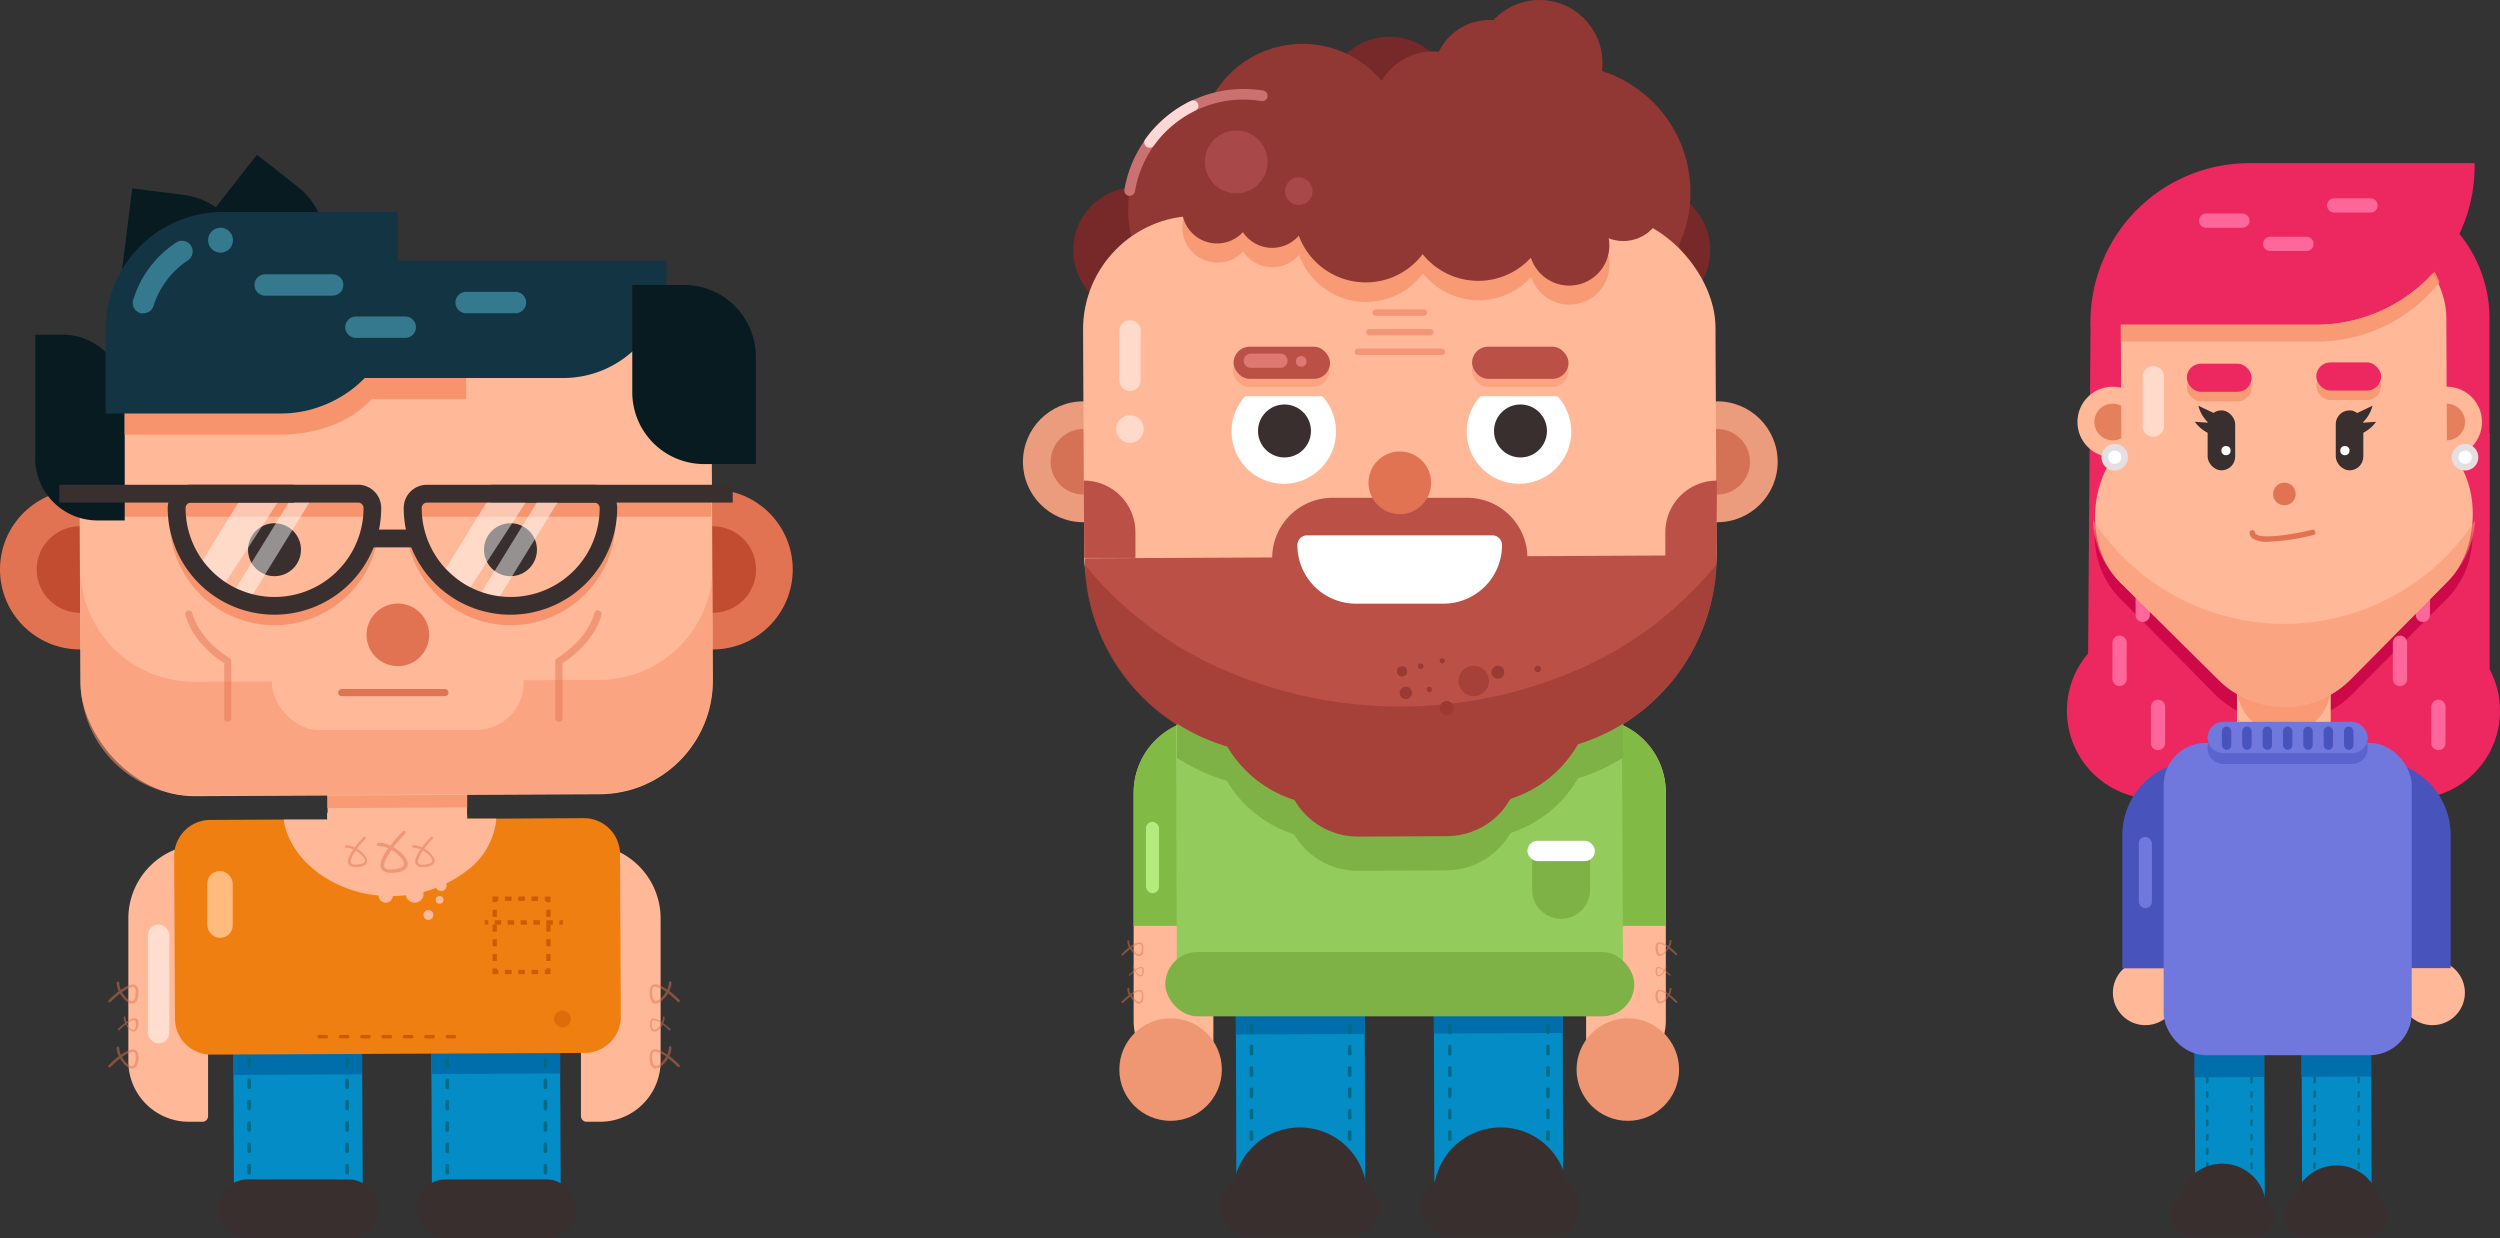 <svg xmlns="http://www.w3.org/2000/svg" viewBox="0 0 351.19 173.96"><rect x="0" y="0" width="351.19" height="173.96" fill="#333333" stroke="none"/><defs><style>.cls-1{fill:#ed2861;}.cls-2{fill:#ce094a;}.cls-3{fill:#f69;}.cls-4{fill:#ffb999;}.cls-5{fill:#ffddcf;}.cls-12,.cls-14,.cls-36,.cls-45,.cls-6{fill:#f7946d;}.cls-6{opacity:0.81;}.cls-7{fill:#038cc6;}.cls-8{fill:#016eac;}.cls-9{fill:#ef7f11;}.cls-10,.cls-17{fill:#e27352;}.cls-11,.cls-27{fill:#c14c30;}.cls-12{opacity:0.55;}.cls-13{fill:#392f2f;}.cls-15,.cls-31{fill:#fff;}.cls-15{opacity:0.47;}.cls-16{fill:#081b21;}.cls-17{opacity:0.48;}.cls-18{fill:#ffbb7d;}.cls-19,.cls-20{fill:#cc5c00;}.cls-20{opacity:0.5;}.cls-21{fill:#006a87;}.cls-22{fill:#133543;}.cls-23{fill:#35798e;}.cls-24{fill:#ea9c7d;}.cls-25{fill:#772828;}.cls-26{fill:#913734;}.cls-27{opacity:0.51;}.cls-28{fill:#81ba45;}.cls-29{fill:#93cc5c;}.cls-30{fill:#7eb246;}.cls-32{fill:#bb5047;}.cls-33{fill:#dd7873;}.cls-34{fill:#ef9673;}.cls-35{fill:#b5ea7d;}.cls-36,.cls-48{opacity:0.83;}.cls-37,.cls-41{fill:#9b3934;}.cls-37{opacity:0.65;}.cls-38{fill:#ffd9ca;}.cls-39{fill:#cc7171;}.cls-40{fill:#ffd7d7;}.cls-42{fill:#a84848;}.cls-43,.cls-47{fill:#4853bc;}.cls-44{fill:#7178dd;}.cls-45{opacity:0.82;}.cls-46{fill:#e5805c;}.cls-47{opacity:0.52;}.cls-49{fill:#e5dfe1;}</style></defs><g id="Layer_2" data-name="Layer 2"><g id="Sketch"><circle class="cls-1" cx="302.74" cy="99.85" r="12.39"/><polygon class="cls-1" points="311.31 45.42 311.31 99.53 293.27 99.53 293.64 49.38 293.67 45.49 293.67 45.42 311.31 45.42"/><circle class="cls-1" cx="338.8" cy="99.85" r="12.39"/><rect class="cls-1" x="337" y="60.85" width="12.73" height="38.46"/><path class="cls-2" d="M297.89,84.17l3,3,3.62,3.66L311,97.39A12.82,12.82,0,0,0,314.6,100c0-.35,0-.69,0-1a11,11,0,0,0-.12-1.73A13,13,0,0,1,311,94.66l-6.47-6.54-1.05-1.06-5.56-5.62a12.5,12.5,0,0,1-3.58-7.5A12.59,12.59,0,0,0,297.89,84.17Z"/><path class="cls-2" d="M343.69,84.17l-3,3-3.62,3.66-6.48,6.54A12.78,12.78,0,0,1,327,100c0-.35-.05-.69-.05-1a11,11,0,0,1,.13-1.73,12.83,12.83,0,0,0,3.54-2.52l6.48-6.54,1-1.06,5.57-5.62a12.5,12.5,0,0,0,3.58-7.5A12.59,12.59,0,0,1,343.69,84.17Z"/><path class="cls-3" d="M301,87.38a1,1,0,0,1-1-1v-5.1a1,1,0,1,1,2,0v5.1A1,1,0,0,1,301,87.38Z"/><path class="cls-3" d="M303.15,105.38a1,1,0,0,1-1-1V99.29a1,1,0,0,1,2,0v5.09A1,1,0,0,1,303.15,105.38Z"/><path class="cls-3" d="M297.75,96.38a1,1,0,0,1-1-1V90.29a1,1,0,0,1,2,0v5.09A1,1,0,0,1,297.75,96.38Z"/><path class="cls-3" d="M340.36,87.38a1,1,0,0,1-1-1v-5.1a1,1,0,1,1,2,0v5.1A1,1,0,0,1,340.36,87.38Z"/><path class="cls-3" d="M342.54,105.38a1,1,0,0,1-1-1V99.29a1,1,0,0,1,2,0v5.09A1,1,0,0,1,342.54,105.38Z"/><path class="cls-3" d="M337.14,96.38a1,1,0,0,1-1-1V90.29a1,1,0,0,1,2,0v5.09A1,1,0,0,1,337.14,96.38Z"/><path class="cls-4" d="M28.44,118.61h0a.79.79,0,0,1,.79.79v37.39a.79.79,0,0,1-.79.79H26.53a8.5,8.5,0,0,1-8.5-8.5V129A10.41,10.41,0,0,1,28.44,118.61Z"/><rect class="cls-5" x="20.78" y="129.87" width="3.01" height="16.7" rx="1.51"/><path class="cls-4" d="M65.68,125.36c0,1.87-.69,3.39-1.57,3.39l-16.49.08c-.88,0-1.6-1.51-1.6-3.38v-2l0-8.37v-1.58l0-3.27V110c.07-1.72.72-3.07,1.54-3.11h0L64,106.78h.06c.85.06,1.54,1.54,1.55,3.37l0,3.27V115l0,7.18Z"/><rect class="cls-6" x="45.94" y="106.83" width="19.67" height="6.65" transform="translate(-0.51 0.26) rotate(-0.27)"/><path class="cls-4" d="M90.11,118.61H92a.79.79,0,0,1,.79.79v37.39a.79.79,0,0,1-.79.79h0A10.41,10.41,0,0,1,81.6,147.16v-20A8.5,8.5,0,0,1,90.11,118.61Z" transform="translate(174.4 276.19) rotate(-180)"/><rect class="cls-7" x="32.78" y="131.68" width="18.09" height="37.47" transform="translate(-0.7 0.2) rotate(-0.27)"/><rect class="cls-7" x="60.59" y="131.55" width="18.09" height="37.47" transform="translate(-0.7 0.33) rotate(-0.27)"/><rect class="cls-8" x="32.73" y="131.68" width="18.09" height="19.28" transform="translate(-0.66 0.2) rotate(-0.27)"/><rect class="cls-8" x="60.55" y="131.55" width="18.09" height="19.28" transform="translate(-0.66 0.33) rotate(-0.27)"/><path class="cls-9" d="M87.21,142.81a5.08,5.08,0,0,1-5,5.1l-52.53.24a5.06,5.06,0,0,1-5.1-5.05l-.11-22.82a5.08,5.08,0,0,1,5-5.1l10.4-.05,6.1,0L65.63,115l4.09,0L82,114.93A5.08,5.08,0,0,1,87.1,120Z"/><circle class="cls-10" cx="11.23" cy="80" r="11.23"/><circle class="cls-11" cx="11.23" cy="80" r="6.08"/><circle class="cls-10" cx="100.13" cy="80" r="11.23"/><circle class="cls-11" cx="100.13" cy="80" r="6.08"/><rect class="cls-4" x="11.22" y="47.88" width="88.84" height="63.83" rx="15.96" transform="translate(-0.37 0.26) rotate(-0.27)"/><path class="cls-12" d="M11.29,79.89a16,16,0,0,0,16,15.89l56.91-.27A16,16,0,0,0,100.06,81l.07,14.5a16,16,0,0,1-15.89,16l-56.91.27a16,16,0,0,1-16-15.89"/><circle class="cls-13" cx="71.71" cy="77.22" r="3.72"/><path class="cls-14" d="M71.71,87.83A14.75,14.75,0,0,1,57,73.09v-1h2v1a12.74,12.74,0,0,0,25.48,0v-1h2v1A14.75,14.75,0,0,1,71.71,87.83Z"/><rect class="cls-14" x="57.97" y="69.59" width="41.96" height="3"/><rect class="cls-13" x="68.95" y="68.1" width="33.98" height="2.5"/><circle class="cls-13" cx="38.56" cy="77.22" r="3.72"/><path class="cls-14" d="M38.56,87.83A14.75,14.75,0,0,1,23.82,73.09v-1h2v1a12.74,12.74,0,1,0,25.48,0v-1h2v1A14.75,14.75,0,0,1,38.56,87.83Z"/><rect class="cls-14" x="11.34" y="69.59" width="40.96" height="3"/><polygon class="cls-15" points="34.25 69.35 27.77 79.86 31.01 82.84 39.8 69.35 34.25 69.35"/><polygon class="cls-15" points="41.32 69.35 32.73 83.28 34.84 84.59 44.22 69.35 41.32 69.35"/><polygon class="cls-15" points="69.1 69.35 62.62 79.86 65.86 82.84 74.65 69.35 69.1 69.35"/><polygon class="cls-15" points="76.17 69.35 67.59 83.28 69.69 84.59 79.08 69.35 76.17 69.35"/><path class="cls-13" d="M38.56,86.35a15,15,0,0,1-15-15,3.26,3.26,0,0,1,3.26-3.26H50.29a3.26,3.26,0,0,1,3.26,3.26A15,15,0,0,1,38.56,86.35ZM26.83,70.6a.76.76,0,0,0-.76.76,12.49,12.49,0,0,0,25,0,.76.76,0,0,0-.76-.76Z"/><path class="cls-13" d="M71.71,86.35a15,15,0,0,1-15-15A3.26,3.26,0,0,1,60,68.1H83.44a3.26,3.26,0,0,1,3.26,3.26A15,15,0,0,1,71.71,86.35ZM60,70.6a.76.76,0,0,0-.76.76,12.49,12.49,0,1,0,25,0,.76.76,0,0,0-.76-.76Z"/><rect class="cls-13" x="51.62" y="74.39" width="7.19" height="2.5"/><path class="cls-16" d="M6.93,53.77H24.28a0,0,0,0,1,0,0V57.6a8.74,8.74,0,0,1-8.74,8.74H-1.82a0,0,0,0,1,0,0V62.52A8.74,8.74,0,0,1,6.93,53.77Z" transform="translate(71.29 48.83) rotate(90)"/><path class="cls-16" d="M32.88,28.34H47.95a0,0,0,0,1,0,0v7.27A10.09,10.09,0,0,1,37.86,45.7H22.79a0,0,0,0,1,0,0V38.43A10.09,10.09,0,0,1,32.88,28.34Z" transform="matrix(-0.62, 0.79, -0.79, -0.62, 86.33, 32.07)"/><path class="cls-16" d="M23.14,31.35H38.21a0,0,0,0,1,0,0v7.27A10.09,10.09,0,0,1,28.12,48.71H13.05a0,0,0,0,1,0,0V41.44A10.09,10.09,0,0,1,23.14,31.35Z" transform="translate(68.53 19.57) rotate(97.13)"/><rect class="cls-13" x="8.34" y="68.1" width="32.98" height="2.5"/><path class="cls-14" d="M39.11,61.06H17.51v-3h21.6a18.56,18.56,0,0,0,5.43-.75,13,13,0,0,0,6-3.77l.44-.46h14.5v3H52.24a15.66,15.66,0,0,1-6.82,4.1A21.48,21.48,0,0,1,39.11,61.06Z"/><rect class="cls-4" x="38.19" y="89.18" width="35.39" height="13.37" rx="6.68"/><path class="cls-10" d="M62.46,97.79H48a.5.5,0,1,1,0-1h14.5a.5.5,0,0,1,0,1Z"/><path class="cls-17" d="M32,101.4a.5.5,0,0,1-.5-.5V93.17c-4.65-3-5.43-6.67-5.46-6.83a.49.49,0,0,1,.39-.58.5.5,0,0,1,.59.39s.77,3.51,5.25,6.32a.49.49,0,0,1,.23.43v8A.5.5,0,0,1,32,101.4Z"/><path class="cls-17" d="M78.5,101.4a.5.5,0,0,1-.5-.5v-8a.5.5,0,0,1,.24-.43c4.48-2.81,5.24-6.29,5.25-6.32a.5.5,0,0,1,1,.19c0,.16-.81,3.8-5.47,6.83v7.73A.5.5,0,0,1,78.5,101.4Z"/><path class="cls-4" d="M69.72,115a10.15,10.15,0,0,1-4,7.2,17.31,17.31,0,0,1-10.9,3.67A17,17,0,0,1,46,123.47c-3.39-2-5.71-5.11-6.14-8.34l6.1,0v-.94l19.67.34V115Z"/><rect class="cls-18" x="29.12" y="122.37" width="3.57" height="9.36" rx="1.72"/><path class="cls-17" d="M55,122.62c-.78,0-1.27-.22-1.47-.67-.3-.69.26-1.77,1-2.78a3.25,3.25,0,0,0-1.33-.31.24.24,0,0,1-.25-.24.24.24,0,0,1,.24-.26,3.78,3.78,0,0,1,1.64.41,22.38,22.38,0,0,1,1.74-2,.25.25,0,0,1,.36,0,.25.25,0,0,1,0,.35A19.55,19.55,0,0,0,55.28,119c1.06.62,1.94,1.57,2,2.34,0,.44-.23,1.19-2,1.27ZM55,119.4c-.69,1-1.17,1.88-1,2.35s.73.39,1.18.37,1.57-.16,1.55-.76S55.93,120,55,119.4Z"/><path class="cls-17" d="M50,121.81c-.56,0-.92-.17-1.06-.49-.22-.5.18-1.28.7-2a2.34,2.34,0,0,0-1-.22c-.11,0-.19-.08-.19-.18a.19.19,0,0,1,.18-.19,2.86,2.86,0,0,1,1.18.3c.55-.7,1.14-1.3,1.26-1.43a.18.18,0,1,1,.26.26,14.82,14.82,0,0,0-1.19,1.34c.76.45,1.41,1.14,1.42,1.69,0,.32-.16.87-1.46.92Zm0-2.33c-.5.69-.84,1.35-.69,1.7s.53.28.85.26,1.14-.11,1.12-.54S50.61,119.87,49.92,119.48Z"/><path class="cls-17" d="M59.45,121.81c-.57,0-.93-.17-1.07-.49-.22-.5.19-1.28.7-2a2.3,2.3,0,0,0-1-.22c-.11,0-.18-.08-.18-.18a.18.18,0,0,1,.17-.19,2.94,2.94,0,0,1,1.19.3,16.19,16.19,0,0,1,1.26-1.43.19.19,0,0,1,.26,0,.18.18,0,0,1,0,.26,16.52,16.52,0,0,0-1.19,1.34c.77.45,1.41,1.14,1.43,1.69,0,.32-.17.87-1.47.92Zm0-2.33c-.5.69-.85,1.35-.7,1.7s.53.28.86.26,1.13-.11,1.12-.54S60.1,119.87,59.41,119.48Z"/><path class="cls-17" d="M92.14,150.12c-.32,0-.84-.2-.89-1.46q0-1,.48-1.2c.5-.22,1.28.18,2,.7a2.36,2.36,0,0,0,.23-1,.17.17,0,0,1,.17-.19c.09,0,.18.08.19.18a2.71,2.71,0,0,1-.3,1.18,16.34,16.34,0,0,1,1.43,1.26.18.18,0,0,1-.26.26,13.57,13.57,0,0,0-1.34-1.19c-.45.76-1.14,1.4-1.69,1.42Zm-.08-2.37a.34.34,0,0,0-.18,0c-.25.1-.29.52-.27.85s.12,1.15.55,1.12,1-.59,1.41-1.28A3.24,3.24,0,0,0,92.06,147.75Z"/><path class="cls-17" d="M91.91,144.91c-.22,0-.57-.14-.61-1,0-.43.1-.7.33-.8s.86.12,1.35.47a1.46,1.46,0,0,0,.15-.65.12.12,0,0,1,.24,0,1.74,1.74,0,0,1-.2.79,11,11,0,0,1,1,.85.12.12,0,0,1,0,.17.11.11,0,0,1-.17,0,9.23,9.23,0,0,0-.9-.8c-.3.51-.76,1-1.14,1Zm-.06-1.59a.23.23,0,0,0-.12,0c-.17.07-.19.35-.18.57s.07.76.36.76h0c.28,0,.68-.4,1-.86A2.11,2.11,0,0,0,91.85,143.32Z"/><path class="cls-17" d="M92.14,141c-.32,0-.84-.2-.89-1.47q0-1,.48-1.2c.5-.22,1.28.18,2,.7a2.36,2.36,0,0,0,.23-1,.18.18,0,0,1,.17-.19.2.2,0,0,1,.19.18,2.71,2.71,0,0,1-.3,1.18,15.82,15.82,0,0,1,1.43,1.27.18.18,0,0,1,0,.25.19.19,0,0,1-.26,0,13.57,13.57,0,0,0-1.34-1.19c-.45.76-1.14,1.41-1.69,1.43Zm-.08-2.38a.48.48,0,0,0-.18,0c-.25.11-.29.52-.27.85s.12,1.14.55,1.12,1-.59,1.41-1.27A3.27,3.27,0,0,0,92.06,138.65Z"/><path class="cls-17" d="M18.55,150.12h0c-.56,0-1.24-.66-1.69-1.42a13.57,13.57,0,0,0-1.34,1.19.18.18,0,1,1-.26-.26,16.34,16.34,0,0,1,1.43-1.26,2.71,2.71,0,0,1-.3-1.18.18.18,0,1,1,.36,0,2.36,2.36,0,0,0,.23,1c.72-.52,1.51-.92,2-.7q.52.22.48,1.2C19.39,149.92,18.87,150.12,18.55,150.12Zm-1.43-1.64c.39.69,1,1.27,1.41,1.28h0c.42,0,.51-.7.53-1.12s0-.75-.27-.85S17.8,148,17.12,148.48Z"/><path class="cls-17" d="M18.78,144.91h0c-.37,0-.83-.45-1.13-1a9.23,9.23,0,0,0-.9.8.13.13,0,0,1-.18,0,.14.14,0,0,1,0-.17,12,12,0,0,1,1-.85,2,2,0,0,1-.2-.79.13.13,0,0,1,.13-.12.12.12,0,0,1,.12.12,1.46,1.46,0,0,0,.15.65c.49-.35,1-.62,1.35-.47s.34.37.32.8C19.35,144.77,19,144.91,18.78,144.91Zm-1-1.1c.26.46.67.85.95.86h0c.29,0,.35-.47.36-.76s0-.5-.18-.57S18.28,143.47,17.82,143.81Z"/><path class="cls-17" d="M18.55,141h0c-.56,0-1.24-.67-1.69-1.43a13.57,13.57,0,0,0-1.34,1.19.19.19,0,0,1-.26,0,.18.18,0,0,1,0-.25,15.82,15.82,0,0,1,1.43-1.27,2.71,2.71,0,0,1-.3-1.18.18.18,0,1,1,.36,0,2.36,2.36,0,0,0,.23,1c.72-.52,1.51-.92,2-.7q.52.22.48,1.2C19.39,140.83,18.87,141,18.55,141Zm-1.43-1.64c.39.68,1,1.26,1.41,1.27h0c.42,0,.51-.7.53-1.12s0-.74-.27-.85S17.8,138.89,17.12,139.39Z"/><polygon class="cls-19" points="77.34 136.84 76.54 136.84 76.54 136.24 76.74 136.24 76.74 136.04 77.34 136.04 77.34 136.84"/><path class="cls-19" d="M75.6,136.84h-.93v-.6h.93Zm-1.87,0H72.8v-.6h.93Zm-1.87,0h-.93v-.6h.93Z"/><polygon class="cls-19" points="69.99 136.84 69.19 136.84 69.19 136.04 69.79 136.04 69.79 136.24 69.99 136.24 69.99 136.84"/><path class="cls-19" d="M69.79,135h-.6v-1h.6Zm0-2.07h-.6v-1h.6Zm0-2.06h-.6v-1h.6Zm0-2.07h-.6v-1h.6Z"/><polygon class="cls-19" points="69.79 126.74 69.19 126.74 69.19 125.94 69.99 125.94 69.99 126.55 69.79 126.55 69.79 126.74"/><path class="cls-19" d="M75.6,126.55h-.93v-.61h.93Zm-1.87,0H72.8v-.61h.93Zm-1.87,0h-.93v-.61h.93Z"/><polygon class="cls-19" points="77.34 126.74 76.74 126.74 76.74 126.55 76.54 126.55 76.54 125.94 77.34 125.94 77.34 126.74"/><path class="cls-19" d="M77.34,135h-.6v-1h.6Zm0-2.07h-.6v-1h.6Zm0-2.06h-.6v-1h.6Zm0-2.07h-.6v-1h.6Z"/><rect class="cls-19" x="68.09" y="129.28" width="0.5" height="0.61"/><path class="cls-19" d="M77.67,129.89h-.91v-.61h.91Zm-1.82,0h-.91v-.61h.91Zm-1.81,0h-.91v-.61H74Zm-1.82,0h-.91v-.61h.91Zm-1.82,0h-.91v-.61h.91Z"/><rect class="cls-19" x="78.58" y="129.28" width="0.5" height="0.61"/><circle class="cls-4" cx="58.25" cy="125.56" r="1.25"/><circle class="cls-4" cx="61.75" cy="126.41" r="0.55"/><circle class="cls-4" cx="60.18" cy="128.53" r="0.69"/><circle class="cls-4" cx="54.19" cy="125.81" r="1"/><circle class="cls-4" cx="61.97" cy="124.39" r="0.78"/><circle class="cls-20" cx="79.01" cy="143.14" r="1.18"/><path class="cls-21" d="M35,168a.25.25,0,0,1-.25-.25v-1a.25.25,0,0,1,.25-.25.25.25,0,0,1,.25.25v1A.25.25,0,0,1,35,168Zm0-3a.25.25,0,0,1-.25-.25v-1a.25.25,0,0,1,.25-.25.25.25,0,0,1,.25.25v1A.25.25,0,0,1,35,165Zm0-3a.25.25,0,0,1-.25-.25v-1a.25.25,0,0,1,.25-.25.25.25,0,0,1,.25.25v1A.25.25,0,0,1,35,162Zm0-3a.25.25,0,0,1-.25-.25v-1a.25.25,0,0,1,.25-.25.25.25,0,0,1,.25.25v1A.25.25,0,0,1,35,159Zm0-3a.25.25,0,0,1-.25-.25v-1a.25.25,0,0,1,.25-.25.25.25,0,0,1,.25.25v1A.25.25,0,0,1,35,156Zm0-3a.25.25,0,0,1-.25-.25v-1a.25.25,0,0,1,.25-.25.25.25,0,0,1,.25.25v1A.25.25,0,0,1,35,153Zm0-3a.25.25,0,0,1-.25-.25v-1a.25.25,0,0,1,.25-.25.25.25,0,0,1,.25.25v1A.25.25,0,0,1,35,150Z"/><path class="cls-21" d="M48.77,168a.25.25,0,0,1-.25-.25v-1a.25.25,0,0,1,.5,0v1A.25.25,0,0,1,48.77,168Zm0-3a.25.25,0,0,1-.25-.25v-1a.25.25,0,0,1,.5,0v1A.25.25,0,0,1,48.77,165Zm0-3a.25.25,0,0,1-.25-.25v-1a.25.25,0,0,1,.5,0v1A.25.25,0,0,1,48.77,162Zm0-3a.25.25,0,0,1-.25-.25v-1a.25.25,0,0,1,.5,0v1A.25.25,0,0,1,48.77,159Zm0-3a.25.25,0,0,1-.25-.25v-1a.25.25,0,0,1,.5,0v1A.25.25,0,0,1,48.77,156Zm0-3a.25.25,0,0,1-.25-.25v-1a.25.25,0,0,1,.5,0v1A.25.25,0,0,1,48.77,153Zm0-3a.25.25,0,0,1-.25-.25v-1a.25.25,0,0,1,.5,0v1A.25.25,0,0,1,48.77,150Z"/><path class="cls-21" d="M62.83,168a.25.25,0,0,1-.25-.25v-1a.25.25,0,0,1,.5,0v1A.25.25,0,0,1,62.83,168Zm0-3a.25.25,0,0,1-.25-.25v-1a.25.25,0,0,1,.5,0v1A.25.25,0,0,1,62.83,165Zm0-3a.25.25,0,0,1-.25-.25v-1a.25.25,0,0,1,.5,0v1A.25.25,0,0,1,62.83,162Zm0-3a.25.25,0,0,1-.25-.25v-1a.25.25,0,0,1,.5,0v1A.25.25,0,0,1,62.83,159Zm0-3a.25.25,0,0,1-.25-.25v-1a.25.25,0,0,1,.5,0v1A.25.25,0,0,1,62.83,156Zm0-3a.25.25,0,0,1-.25-.25v-1a.25.25,0,0,1,.5,0v1A.25.25,0,0,1,62.83,153Zm0-3a.25.25,0,0,1-.25-.25v-1a.25.25,0,0,1,.5,0v1A.25.25,0,0,1,62.83,150Z"/><path class="cls-21" d="M76.62,168a.25.25,0,0,1-.25-.25v-1a.25.25,0,0,1,.25-.25.25.25,0,0,1,.25.25v1A.25.25,0,0,1,76.62,168Zm0-3a.25.25,0,0,1-.25-.25v-1a.25.25,0,0,1,.25-.25.25.25,0,0,1,.25.25v1A.25.25,0,0,1,76.62,165Zm0-3a.25.25,0,0,1-.25-.25v-1a.25.25,0,0,1,.25-.25.25.25,0,0,1,.25.25v1A.25.25,0,0,1,76.62,162Zm0-3a.25.25,0,0,1-.25-.25v-1a.25.25,0,0,1,.25-.25.25.25,0,0,1,.25.25v1A.25.25,0,0,1,76.62,159Zm0-3a.25.25,0,0,1-.25-.25v-1a.25.25,0,0,1,.25-.25.25.25,0,0,1,.25.25v1A.25.25,0,0,1,76.62,156Zm0-3a.25.25,0,0,1-.25-.25v-1a.25.25,0,0,1,.25-.25.25.25,0,0,1,.25.25v1A.25.25,0,0,1,76.62,153Zm0-3a.25.25,0,0,1-.25-.25v-1a.25.25,0,0,1,.25-.25.25.25,0,0,1,.25.25v1A.25.25,0,0,1,76.62,150Z"/><path class="cls-19" d="M63.84,145.88h-1a.25.25,0,0,1,0-.5h1a.25.25,0,0,1,0,.5Zm-3,0h-1a.25.25,0,0,1,0-.5h1a.25.25,0,0,1,0,.5Zm-3,0h-1a.25.25,0,0,1,0-.5h1a.25.25,0,0,1,0,.5Zm-3,0h-1a.25.25,0,0,1,0-.5h1a.25.25,0,0,1,0,.5Zm-3,0h-1a.25.25,0,0,1,0-.5h1a.25.25,0,0,1,0,.5Zm-3,0h-1a.25.25,0,0,1,0-.5h1a.25.25,0,0,1,0,.5Zm-3,0h-1a.25.25,0,0,1,0-.5h1a.25.25,0,0,1,0,.5Z"/><rect class="cls-13" x="58.45" y="165.68" width="22.57" height="8.28" rx="4.14"/><rect class="cls-13" x="30.63" y="165.68" width="22.57" height="8.28" rx="4.14"/><path class="cls-22" d="M53.49,36.6H93.63a0,0,0,0,1,0,0v2a14.5,14.5,0,0,1-14.5,14.5H39a0,0,0,0,1,0,0v-2A14.5,14.5,0,0,1,53.49,36.6Z"/><path class="cls-16" d="M95,43.93h15.07a0,0,0,0,1,0,0V51.2A10.09,10.09,0,0,1,100,61.29H84.91a0,0,0,0,1,0,0V54A10.09,10.09,0,0,1,95,43.93Z" transform="translate(150.11 -44.88) rotate(90)"/><path class="cls-22" d="M31.31,29.78H55.89a0,0,0,0,1,0,0V41.63A16.46,16.46,0,0,1,39.43,58.09H14.85a0,0,0,0,1,0,0V46.24A16.46,16.46,0,0,1,31.31,29.78Z"/><path class="cls-23" d="M20.15,44a1.41,1.41,0,0,1-.4,0,1.5,1.5,0,0,1-1.05-1.84A14.82,14.82,0,0,1,24.86,34a1.5,1.5,0,0,1,1.54,2.57,12,12,0,0,0-4.81,6.34A1.48,1.48,0,0,1,20.15,44Z"/><circle class="cls-23" cx="30.98" cy="33.74" r="1.75"/><path class="cls-23" d="M46.73,41.53H37.25a1.5,1.5,0,0,1,0-3h9.48a1.5,1.5,0,0,1,0,3Z"/><path class="cls-23" d="M56.89,47.46H50a1.5,1.5,0,0,1,0-3h6.93a1.5,1.5,0,0,1,0,3Z"/><path class="cls-23" d="M72.41,44H65.48a1.5,1.5,0,0,1,0-3h6.93a1.5,1.5,0,0,1,0,3Z"/><circle class="cls-10" cx="55.89" cy="89.18" r="4.4"/><circle class="cls-24" cx="152.19" cy="64.87" r="8.49"/><circle class="cls-25" cx="231.4" cy="35.14" r="8.85"/><circle class="cls-25" cx="159.61" cy="35.14" r="8.85"/><circle class="cls-25" cx="195.19" cy="14.01" r="8.85"/><circle class="cls-26" cx="210.38" cy="18.73" r="4.33"/><circle class="cls-26" cx="213.34" cy="33.96" r="10.58"/><circle class="cls-26" cx="185.52" cy="48.95" r="5.07"/><circle class="cls-26" cx="201.35" cy="15.69" r="8.47"/><circle class="cls-26" cx="209.02" cy="29.19" r="13.74"/><circle class="cls-26" cx="189.78" cy="50.79" r="23.15"/><circle class="cls-26" cx="185.54" cy="43.02" r="10.54"/><circle class="cls-26" cx="182.56" cy="28.79" r="7.91"/><circle class="cls-26" cx="182.97" cy="20.65" r="14.49"/><circle class="cls-26" cx="174.66" cy="29.42" r="16.19"/><circle class="cls-26" cx="186.19" cy="49.43" r="6.21"/><circle class="cls-26" cx="215.21" cy="49.3" r="7.34"/><circle class="cls-26" cx="209.24" cy="10.71" r="7.91"/><circle class="cls-26" cx="216.26" cy="8.85" r="8.85"/><circle class="cls-26" cx="227.9" cy="37.29" r="8.47"/><circle class="cls-26" cx="219.59" cy="27.01" r="17.88"/><circle class="cls-27" cx="152.19" cy="64.87" r="4.6"/><circle class="cls-24" cx="241.23" cy="64.87" r="8.49"/><circle class="cls-27" cx="241.23" cy="64.87" r="4.6"/><rect class="cls-4" x="152.22" y="30.19" width="88.84" height="63.83" rx="15.96" transform="translate(-0.29 0.92) rotate(-0.27)"/><path class="cls-17" d="M200,44.37h-6.73a.46.46,0,1,1,0-.92H200a.46.46,0,0,1,0,.92Z"/><path class="cls-17" d="M200.85,47.12h-8.41a.46.46,0,1,1,0-.91h8.41a.46.46,0,1,1,0,.91Z"/><path class="cls-17" d="M202.54,49.88H190.75a.46.46,0,0,1-.45-.46.45.45,0,0,1,.45-.46h11.79a.45.45,0,0,1,.45.46A.46.46,0,0,1,202.54,49.88Z"/><path class="cls-4" d="M206.52,107.68c0,1.87-.69,3.39-1.57,3.39l-16.49.08c-.88,0-1.6-1.51-1.6-3.38v-2l0-8.37V95.84l0-3.27v-.28c.07-1.72.72-3.07,1.54-3.11h0l16.48-.08h.06c.85.06,1.54,1.54,1.55,3.37l0,3.27v1.58l0,7.18Z"/><rect class="cls-6" x="186.78" y="89.14" width="19.67" height="6.65" transform="translate(-0.43 0.92) rotate(-0.27)"/><path class="cls-4" d="M169.66,100.92h0a.79.79,0,0,1,.79.79V151.1a.79.79,0,0,1-.79.79h-1.91a8.5,8.5,0,0,1-8.5-8.5v-32a10.41,10.41,0,0,1,10.41-10.41Z"/><path class="cls-28" d="M165.63,102.6l.07,27.46h-6.45V111.34a10.43,10.43,0,0,1,6.46-9.64A5.29,5.29,0,0,0,165.63,102.6Z"/><path class="cls-4" d="M231.32,100.92h1.91a.79.79,0,0,1,.79.79V151.1a.79.79,0,0,1-.79.79h0a10.41,10.41,0,0,1-10.41-10.41v-32a8.5,8.5,0,0,1,8.5-8.5Z" transform="translate(456.83 252.81) rotate(-180)"/><path class="cls-28" d="M227.66,102.6l-.07,27.46H234V111.34a10.43,10.43,0,0,0-6.46-9.64A5.29,5.29,0,0,1,227.66,102.6Z"/><path class="cls-4" d="M211.56,97.31a10.15,10.15,0,0,1-4.05,7.2,17.31,17.31,0,0,1-10.9,3.67,17,17,0,0,1-8.76-2.39c-3.39-2-5.71-5.11-6.14-8.34l6.1,0v-.94l19.67.34v.51Z"/><path class="cls-17" d="M196.57,104.94c-.78,0-1.27-.23-1.47-.68-.3-.68.26-1.77,1-2.77a2.91,2.91,0,0,0-1.33-.32.22.22,0,0,1-.25-.24.25.25,0,0,1,.24-.26,3.74,3.74,0,0,1,1.64.41,20.33,20.33,0,0,1,1.75-2,.25.25,0,1,1,.35.35,21,21,0,0,0-1.65,1.86c1.06.62,2,1.57,2,2.34,0,.44-.23,1.2-2,1.27Zm0-3.22c-.69,1-1.16,1.87-1,2.34s.73.4,1.18.37,1.57-.15,1.55-.75S197.48,102.26,196.52,101.72Z"/><path class="cls-17" d="M196.59,104.12c-.56,0-.92-.16-1.06-.49-.22-.49.18-1.28.7-2a2.51,2.51,0,0,0-1-.22.19.19,0,0,1-.19-.18.18.18,0,0,1,.18-.18,2.69,2.69,0,0,1,1.18.29,15.16,15.16,0,0,1,1.27-1.42.18.18,0,0,1,.25.25,13.75,13.75,0,0,0-1.19,1.35c.76.44,1.41,1.13,1.43,1.69,0,.32-.17.86-1.47.92Zm0-2.33c-.5.69-.85,1.36-.7,1.7s.53.28.85.27,1.14-.12,1.12-.55S197.24,102.18,196.56,101.79Z"/><path class="cls-17" d="M196.59,104.12c-.56,0-.92-.16-1.06-.49-.22-.49.18-1.28.7-2a2.51,2.51,0,0,0-1-.22.19.19,0,0,1-.19-.18.18.18,0,0,1,.18-.18,2.69,2.69,0,0,1,1.18.29,15.16,15.16,0,0,1,1.27-1.42.18.18,0,0,1,.25.25,13.75,13.75,0,0,0-1.19,1.35c.76.44,1.41,1.13,1.43,1.69,0,.32-.17.86-1.47.92Zm0-2.33c-.5.69-.85,1.36-.7,1.7s.53.28.85.27,1.14-.12,1.12-.55S197.24,102.18,196.56,101.79Z"/><polygon class="cls-7" points="191.77 167.43 173.68 167.51 173.53 114.04 191.62 113.95 191.77 167.43"/><polygon class="cls-7" points="219.59 167.29 201.5 167.38 201.34 113.91 219.43 113.83 219.59 167.29"/><polygon class="cls-8" points="191.69 145.24 173.6 145.32 173.53 114.04 191.62 113.95 191.69 145.24"/><polygon class="cls-8" points="219.5 145.11 201.41 145.19 201.34 113.91 219.43 113.83 219.5 145.11"/><path class="cls-29" d="M228,137.13a5.08,5.08,0,0,1-5.05,5.1l-52.53.24a5.06,5.06,0,0,1-5.1-5.05l-.11-34.82a5.08,5.08,0,0,1,5-5.1l10.4,0,6.1,0,19.66-.09,4.09,0,12.28-.06a5.08,5.08,0,0,1,5.1,5.06Z"/><path class="cls-21" d="M175.8,166.27a.25.25,0,0,1-.25-.25v-1a.25.25,0,0,1,.25-.25.25.25,0,0,1,.25.25v1A.25.25,0,0,1,175.8,166.27Zm0-3a.25.25,0,0,1-.25-.25v-1a.25.25,0,0,1,.25-.25.25.25,0,0,1,.25.25v1A.25.25,0,0,1,175.8,163.27Zm0-3a.25.25,0,0,1-.25-.25v-1a.25.25,0,0,1,.25-.25.25.25,0,0,1,.25.25v1A.25.25,0,0,1,175.8,160.27Zm0-3a.25.25,0,0,1-.25-.25v-1a.25.25,0,0,1,.25-.25.25.25,0,0,1,.25.25v1A.25.25,0,0,1,175.8,157.27Zm0-3a.25.25,0,0,1-.25-.25v-1a.25.25,0,0,1,.25-.25.25.25,0,0,1,.25.25v1A.25.25,0,0,1,175.8,154.27Zm0-3a.25.25,0,0,1-.25-.25v-1a.25.25,0,0,1,.25-.25.25.25,0,0,1,.25.25v1A.25.25,0,0,1,175.8,151.27Zm0-3a.25.25,0,0,1-.25-.25v-1a.25.25,0,0,1,.25-.25.25.25,0,0,1,.25.25v1A.25.25,0,0,1,175.8,148.27Zm0-3a.25.25,0,0,1-.25-.25v-1a.25.25,0,0,1,.25-.25.25.25,0,0,1,.25.25v1A.25.25,0,0,1,175.8,145.27Zm0-3a.25.25,0,0,1-.25-.25v-.52a.25.25,0,0,1,.25-.25.25.25,0,0,1,.25.25V142A.25.25,0,0,1,175.8,142.27Z"/><path class="cls-21" d="M189.6,166.27a.25.25,0,0,1-.25-.25v-1a.25.25,0,0,1,.25-.25.25.25,0,0,1,.25.25v1A.25.25,0,0,1,189.6,166.27Zm0-3a.25.25,0,0,1-.25-.25v-1a.25.25,0,0,1,.25-.25.25.25,0,0,1,.25.25v1A.25.25,0,0,1,189.6,163.27Zm0-3a.25.25,0,0,1-.25-.25v-1a.25.25,0,0,1,.25-.25.25.25,0,0,1,.25.25v1A.25.25,0,0,1,189.6,160.27Zm0-3a.25.25,0,0,1-.25-.25v-1a.25.25,0,0,1,.25-.25.25.25,0,0,1,.25.25v1A.25.25,0,0,1,189.6,157.27Zm0-3a.25.25,0,0,1-.25-.25v-1a.25.25,0,0,1,.25-.25.25.25,0,0,1,.25.25v1A.25.25,0,0,1,189.6,154.27Zm0-3a.25.25,0,0,1-.25-.25v-1a.25.25,0,0,1,.25-.25.25.25,0,0,1,.25.25v1A.25.25,0,0,1,189.6,151.27Zm0-3a.25.25,0,0,1-.25-.25v-1a.25.25,0,0,1,.25-.25.25.25,0,0,1,.25.25v1A.25.25,0,0,1,189.6,148.27Zm0-3a.25.25,0,0,1-.25-.25v-1a.25.25,0,0,1,.25-.25.25.25,0,0,1,.25.25v1A.25.25,0,0,1,189.6,145.27Zm0-3a.25.25,0,0,1-.25-.25v-.52a.25.25,0,0,1,.25-.25.25.25,0,0,1,.25.25V142A.25.25,0,0,1,189.6,142.27Z"/><path class="cls-21" d="M203.66,166.27a.25.25,0,0,1-.25-.25v-1a.25.25,0,0,1,.5,0v1A.25.25,0,0,1,203.66,166.27Zm0-3a.25.25,0,0,1-.25-.25v-1a.25.25,0,0,1,.5,0v1A.25.25,0,0,1,203.66,163.27Zm0-3a.25.25,0,0,1-.25-.25v-1a.25.25,0,0,1,.5,0v1A.25.25,0,0,1,203.66,160.27Zm0-3a.25.25,0,0,1-.25-.25v-1a.25.25,0,0,1,.5,0v1A.25.25,0,0,1,203.66,157.27Zm0-3a.25.25,0,0,1-.25-.25v-1a.25.25,0,0,1,.5,0v1A.25.25,0,0,1,203.66,154.27Zm0-3a.25.25,0,0,1-.25-.25v-1a.25.25,0,0,1,.5,0v1A.25.25,0,0,1,203.66,151.27Zm0-3a.25.25,0,0,1-.25-.25v-1a.25.25,0,0,1,.5,0v1A.25.25,0,0,1,203.66,148.27Zm0-3a.25.25,0,0,1-.25-.25v-1a.25.25,0,0,1,.5,0v1A.25.25,0,0,1,203.66,145.27Zm0-3a.25.25,0,0,1-.25-.25v-.52a.25.25,0,0,1,.5,0V142A.25.25,0,0,1,203.66,142.27Z"/><path class="cls-21" d="M217.45,166.27a.25.25,0,0,1-.25-.25v-1a.25.25,0,0,1,.5,0v1A.25.25,0,0,1,217.45,166.27Zm0-3a.25.25,0,0,1-.25-.25v-1a.25.25,0,0,1,.5,0v1A.25.25,0,0,1,217.45,163.27Zm0-3a.25.25,0,0,1-.25-.25v-1a.25.25,0,0,1,.5,0v1A.25.25,0,0,1,217.45,160.27Zm0-3a.25.25,0,0,1-.25-.25v-1a.25.25,0,0,1,.5,0v1A.25.25,0,0,1,217.45,157.27Zm0-3a.25.25,0,0,1-.25-.25v-1a.25.25,0,0,1,.5,0v1A.25.25,0,0,1,217.45,154.27Zm0-3a.25.25,0,0,1-.25-.25v-1a.25.25,0,0,1,.5,0v1A.25.25,0,0,1,217.45,151.27Zm0-3a.25.25,0,0,1-.25-.25v-1a.25.25,0,0,1,.5,0v1A.25.25,0,0,1,217.45,148.27Zm0-3a.25.25,0,0,1-.25-.25v-1a.25.25,0,0,1,.5,0v1A.25.25,0,0,1,217.45,145.27Zm0-3a.25.25,0,0,1-.25-.25v-.52a.25.25,0,0,1,.5,0V142A.25.25,0,0,1,217.45,142.27Z"/><rect class="cls-30" x="163.7" y="133.73" width="65.88" height="9.04" rx="4.52"/><path class="cls-30" d="M215.23,119h8.14a0,0,0,0,1,0,0V125a4.07,4.07,0,0,1-4.07,4.07h0a4.07,4.07,0,0,1-4.07-4.07V119A0,0,0,0,1,215.23,119Z"/><rect class="cls-31" x="214.57" y="118.11" width="9.47" height="2.86" rx="1.43"/><circle class="cls-31" cx="180.34" cy="60.62" r="7.34"/><circle class="cls-31" cx="213.38" cy="60.62" r="7.34"/><circle class="cls-13" cx="213.59" cy="60.54" r="3.72"/><circle class="cls-13" cx="180.44" cy="60.54" r="3.72"/><path class="cls-4" d="M172.91,55.67a7.44,7.44,0,0,1,14.87,0Z"/><path class="cls-4" d="M207,55.67a7.44,7.44,0,0,1,14.87,0Z"/><rect class="cls-12" x="206.79" y="49.83" width="13.55" height="4.52" rx="2.26"/><rect class="cls-12" x="173.19" y="49.83" width="13.55" height="4.52" rx="2.26"/><rect class="cls-32" x="206.79" y="48.7" width="13.55" height="4.52" rx="2.26"/><rect class="cls-32" x="173.29" y="48.7" width="13.55" height="4.52" rx="2.26"/><path class="cls-33" d="M179.87,51.67h-4.16a1,1,0,0,1,0-2h4.16a1,1,0,0,1,0,2Z"/><circle class="cls-33" cx="182.79" cy="50.77" r="0.75"/><circle class="cls-34" cx="164.44" cy="150.25" r="7.2"/><circle class="cls-34" cx="228.67" cy="150.25" r="7.2"/><rect class="cls-35" x="160.98" y="115.45" width="1.84" height="10.02" rx="0.92"/><path class="cls-17" d="M160,141h0c-.4,0-.9-.48-1.23-1a10.94,10.94,0,0,0-1,.87.14.14,0,0,1-.19,0,.13.13,0,0,1,0-.18,9.75,9.75,0,0,1,1-.92,2.09,2.09,0,0,1-.21-.87.13.13,0,0,1,.13-.13h0a.13.13,0,0,1,.13.14,1.71,1.71,0,0,0,.17.7c.53-.38,1.1-.67,1.46-.51s.38.4.36.87C160.66,140.82,160.28,141,160,141Zm-1-1.19c.28.5.73.92,1,.93h0c.31,0,.38-.51.39-.82s0-.54-.19-.62S159.5,139.4,159,139.77Z"/><path class="cls-17" d="M160.22,137.16h0c-.27,0-.61-.33-.83-.7a8,8,0,0,0-.66.58.08.08,0,0,1-.12-.12,5.39,5.39,0,0,1,.7-.62,1.47,1.47,0,0,1-.15-.58.09.09,0,0,1,.09-.09h0a.09.09,0,0,1,.09.09,1.19,1.19,0,0,0,.11.47c.36-.25.74-.45,1-.34s.25.27.23.59C160.63,137.06,160.37,137.16,160.22,137.16Zm-.71-.81c.2.34.49.62.7.63h0c.21,0,.26-.34.27-.55s0-.37-.14-.42S159.85,136.11,159.51,136.35Z"/><path class="cls-17" d="M160,134.32h0c-.4,0-.9-.48-1.23-1a10.94,10.94,0,0,0-1,.87.14.14,0,0,1-.19,0,.13.13,0,0,1,0-.18,10.65,10.65,0,0,1,1-.93,2,2,0,0,1-.21-.86.13.13,0,0,1,.13-.13h0a.13.13,0,0,1,.13.14,1.75,1.75,0,0,0,.17.7c.53-.38,1.1-.67,1.46-.51s.38.4.36.87C160.66,134.18,160.28,134.32,160,134.32Zm-1-1.19c.28.5.73.92,1,.93h0c.31,0,.38-.51.39-.82s0-.54-.19-.62S159.5,132.76,159,133.13Z"/><path class="cls-17" d="M233.2,141c-.23,0-.61-.14-.65-1.07,0-.47.1-.76.35-.87s.94.13,1.47.51a1.54,1.54,0,0,0,.16-.7.14.14,0,0,1,.27,0,2,2,0,0,1-.22.87,8.78,8.78,0,0,1,1,.92.11.11,0,0,1,0,.18.13.13,0,0,1-.18,0,10.94,10.94,0,0,0-1-.87c-.33.56-.83,1-1.24,1Zm0-1.73a.29.29,0,0,0-.14,0c-.18.08-.21.38-.2.62s.09.82.39.82h0c.31,0,.75-.43,1-.93A2.42,2.42,0,0,0,233.15,139.23Z"/><path class="cls-17" d="M233,137.16c-.16,0-.41-.1-.44-.72,0-.32.07-.52.24-.59s.63.09,1,.34a1.06,1.06,0,0,0,.12-.47.08.08,0,0,1,.08-.09h0a.09.09,0,0,1,.09.09,1.3,1.3,0,0,1-.14.58,6.24,6.24,0,0,1,.7.62.09.09,0,0,1,0,.12.09.09,0,0,1-.13,0,8,8,0,0,0-.66-.58c-.22.37-.55.69-.83.7Zm0-1.17-.09,0c-.12.05-.14.26-.13.42s0,.55.26.55h0c.2,0,.5-.29.69-.63A1.64,1.64,0,0,0,233,136Z"/><path class="cls-17" d="M233.2,134.32c-.23,0-.61-.14-.65-1.07,0-.47.1-.76.35-.87s.94.13,1.47.51a1.57,1.57,0,0,0,.16-.7.13.13,0,0,1,.13-.14h0a.13.13,0,0,1,.13.13,1.93,1.93,0,0,1-.22.86,9.51,9.51,0,0,1,1,.93.11.11,0,0,1,0,.18.13.13,0,0,1-.18,0,10.94,10.94,0,0,0-1-.87c-.33.56-.83,1-1.24,1Zm0-1.73a.29.29,0,0,0-.14,0c-.18.08-.21.38-.2.62s.09.82.39.82h0c.31,0,.75-.43,1-.93A2.42,2.42,0,0,0,233.15,132.59Z"/><circle class="cls-26" cx="222.07" cy="28.98" r="4.94"/><rect class="cls-13" x="171.28" y="165.39" width="22.57" height="8.28" rx="4.14"/><path class="cls-13" d="M173.19,167.79a9.41,9.41,0,1,1,18.82,0Z"/><rect class="cls-13" x="199.5" y="165.39" width="22.57" height="8.28" rx="4.14"/><path class="cls-13" d="M201.41,167.79a9.41,9.41,0,1,1,18.82,0Z"/><path class="cls-36" d="M226.1,37.19a5.64,5.64,0,0,1-11,1.72,10,10,0,0,1-15.2-.49,10,10,0,0,1-17.41-2.62,4.88,4.88,0,0,1-3.73,1.74,4.93,4.93,0,0,1-4.12-2.22,4.94,4.94,0,0,1-8.35-4.78A5,5,0,0,0,171,34a4.89,4.89,0,0,0,3.62-1.6,5,5,0,0,0,4.12,2.22,4.88,4.88,0,0,0,3.73-1.74,10,10,0,0,0,17.41,2.62,10,10,0,0,0,15.2.48,5.64,5.64,0,0,0,10.83-.27A5.82,5.82,0,0,1,226.1,37.19Z"/><circle class="cls-26" cx="228.03" cy="28.21" r="5.65"/><path class="cls-32" d="M187.18,69.93H206.1a8.47,8.47,0,0,1,8.47,8.47v0a0,0,0,0,1,0,0H178.71a0,0,0,0,1,0,0v0A8.47,8.47,0,0,1,187.18,69.93Z"/><path class="cls-32" d="M241.12,78c0,.26,0,.52,0,.77v0c0,.21,0,.42,0,.63a27.84,27.84,0,0,1-19.49,25.26,17,17,0,0,1-9.5,7.68,10.37,10.37,0,0,1-9,5.25l-12.4.06a10.35,10.35,0,0,1-8.29-4.08,10.79,10.79,0,0,1-.7-1.06.21.21,0,0,1,0-.06,17,17,0,0,1-7.14-4.45,17.88,17.88,0,0,1-1.42-1.71c-.3-.42-.59-.85-.86-1.29l0-.06a27.78,27.78,0,0,1-12.12-7.34c-.25-.26-.5-.52-.74-.8s-.35-.39-.52-.59l-.57-.69s0,0,0,0q-.33-.42-.63-.84c-.21-.29-.42-.58-.62-.88a20.22,20.22,0,0,1-1.12-1.82,27.41,27.41,0,0,1-3.59-12.72c0-.27,0-.55,0-.83h0Z"/><path class="cls-37" d="M241.09,79.39a27.84,27.84,0,0,1-19.49,25.26,17,17,0,0,1-9.5,7.68,10.37,10.37,0,0,1-9,5.25l-12.4.06a10.35,10.35,0,0,1-8.29-4.08,10.79,10.79,0,0,1-.7-1.06,16.81,16.81,0,0,1-7.18-4.51,17.88,17.88,0,0,1-1.42-1.71q-.45-.63-.84-1.29h0a27.77,27.77,0,0,1-12.15-7.4c-.25-.26-.5-.52-.74-.8s-.35-.39-.52-.59l-.57-.69s0,0,0,0q-.33-.42-.63-.84c-.21-.29-.42-.58-.62-.88-.39-.59-.77-1.2-1.12-1.82a27.69,27.69,0,0,1-3.5-11.77c0-.28,0-.56,0-.84A51.7,51.7,0,0,0,172,94.14a62.37,62.37,0,0,0,50-.23,51.71,51.71,0,0,0,19-14.48Z"/><path class="cls-30" d="M228,106.44a27.34,27.34,0,0,1-6.33,2.9,17,17,0,0,1-9.5,7.68,10.37,10.37,0,0,1-9,5.25l-12.4.06a10.35,10.35,0,0,1-8.29-4.08,10.79,10.79,0,0,1-.7-1.06,16.81,16.81,0,0,1-7.18-4.51,17.88,17.88,0,0,1-1.42-1.71q-.45-.63-.84-1.29h0a27.82,27.82,0,0,1-7-3.2v-4a5.16,5.16,0,0,1,.06-.79,27.43,27.43,0,0,0,7,3.18h0q.39.66.84,1.29a17.88,17.88,0,0,0,1.42,1.71,16.81,16.81,0,0,0,7.18,4.51,10.79,10.79,0,0,0,.7,1.06,10.35,10.35,0,0,0,8.29,4.08l12.4-.06a10.37,10.37,0,0,0,9-5.25,17,17,0,0,0,9.5-7.68,27.15,27.15,0,0,0,6.29-2.87,4.71,4.71,0,0,1,0,.53Z"/><path class="cls-31" d="M183.63,75.2h26A1.37,1.37,0,0,1,211,76.57v0a8.23,8.23,0,0,1-8.23,8.23H190.48a8.23,8.23,0,0,1-8.23-8.23v0a1.37,1.37,0,0,1,1.37-1.37Z"/><circle class="cls-10" cx="196.64" cy="67.82" r="4.4"/><path class="cls-32" d="M152.24,67.51h0l.07,10.87h7.19V74.76A7.25,7.25,0,0,0,152.24,67.51Z"/><path class="cls-32" d="M241.19,67.51h0l-.06,10.87h-7.19V74.76A7.25,7.25,0,0,1,241.19,67.51Z"/><circle class="cls-38" cx="158.73" cy="60.27" r="1.94"/><path class="cls-39" d="M158.69,27.51h-.12a.75.75,0,0,1-.62-.86,17,17,0,0,1,19.49-13.93.75.75,0,1,1-.25,1.48,15.45,15.45,0,0,0-17.76,12.7A.75.75,0,0,1,158.69,27.51Z"/><path class="cls-40" d="M161.49,20.75a.82.82,0,0,1-.44-.14.76.76,0,0,1-.17-1.05,17,17,0,0,1,6.39-5.38.75.75,0,0,1,1,.35.74.74,0,0,1-.35,1,15.6,15.6,0,0,0-5.82,4.9A.75.75,0,0,1,161.49,20.75Z"/><circle class="cls-26" cx="216.59" cy="15.53" r="1.88"/><circle class="cls-26" cx="217.87" cy="22.13" r="4.59"/><circle class="cls-26" cx="205.81" cy="28.63" r="2.19"/><circle class="cls-26" cx="212.67" cy="14.22" r="3.67"/><circle class="cls-26" cx="216" cy="20.06" r="5.95"/><circle class="cls-26" cx="207.66" cy="29.42" r="10.03"/><circle class="cls-26" cx="205.82" cy="26.06" r="4.57"/><circle class="cls-26" cx="204.53" cy="19.89" r="3.43"/><circle class="cls-26" cx="204.71" cy="16.36" r="6.28"/><circle class="cls-26" cx="195.52" cy="22.36" r="7.01"/><circle class="cls-26" cx="206.1" cy="28.83" r="2.69"/><circle class="cls-26" cx="218.68" cy="28.78" r="3.18"/><circle class="cls-26" cx="223.39" cy="14.93" r="3.1"/><circle class="cls-26" cx="216.09" cy="12.06" r="3.43"/><circle class="cls-26" cx="218.49" cy="12.04" r="3.83"/><circle class="cls-26" cx="224.18" cy="23.57" r="3.67"/><circle class="cls-26" cx="221.79" cy="19.04" r="7.75"/><circle class="cls-26" cx="200.79" cy="15.75" r="1.88"/><circle class="cls-26" cx="202.07" cy="22.35" r="4.59"/><circle class="cls-26" cx="190.02" cy="28.84" r="2.19"/><circle class="cls-26" cx="196.87" cy="14.43" r="3.67"/><circle class="cls-26" cx="200.2" cy="20.28" r="5.95"/><circle class="cls-26" cx="191.86" cy="29.64" r="10.03"/><circle class="cls-26" cx="190.02" cy="26.27" r="4.57"/><circle class="cls-26" cx="188.74" cy="20.11" r="3.43"/><circle class="cls-26" cx="188.91" cy="16.58" r="6.28"/><circle class="cls-26" cx="179.72" cy="22.57" r="7.01"/><circle class="cls-26" cx="190.3" cy="29.05" r="2.69"/><circle class="cls-26" cx="202.88" cy="29" r="3.18"/><circle class="cls-26" cx="207.59" cy="15.14" r="3.1"/><circle class="cls-26" cx="200.29" cy="12.27" r="3.43"/><circle class="cls-26" cx="202.69" cy="12.26" r="3.83"/><circle class="cls-26" cx="208.38" cy="23.79" r="3.67"/><circle class="cls-26" cx="205.99" cy="19.26" r="7.75"/><circle class="cls-26" cx="170.97" cy="29.26" r="4.94"/><circle class="cls-26" cx="178.71" cy="29.88" r="4.94"/><circle class="cls-26" cx="220.43" cy="34.47" r="5.65"/><circle class="cls-37" cx="207.03" cy="95.66" r="2.14"/><circle class="cls-41" cx="210.41" cy="94.43" r="0.91"/><circle class="cls-41" cx="216.02" cy="93.97" r="0.45"/><circle class="cls-41" cx="200.78" cy="96.86" r="0.38"/><circle class="cls-41" cx="203.24" cy="99.49" r="1.01"/><circle class="cls-41" cx="199.58" cy="93.59" r="0.39"/><circle class="cls-41" cx="196.95" cy="94.31" r="0.72"/><circle class="cls-41" cx="197.48" cy="97.34" r="0.87"/><circle class="cls-41" cx="202.6" cy="92.83" r="0.37"/><circle class="cls-42" cx="173.66" cy="22.74" r="4.41"/><circle class="cls-42" cx="182.45" cy="26.86" r="1.94"/><polygon class="cls-7" points="318.15 170.12 308.38 170.17 308.23 127.58 318 127.53 318.15 170.12"/><polygon class="cls-7" points="333.17 170.05 323.4 170.1 323.25 127.5 333.02 127.46 333.17 170.05"/><path class="cls-21" d="M310.07,170.28a.18.18,0,0,1-.17-.17v-.68a.17.17,0,0,1,.34,0v.68A.18.18,0,0,1,310.07,170.28Zm0-2a.18.18,0,0,1-.17-.17v-.67a.17.17,0,1,1,.34,0v.67A.18.18,0,0,1,310.07,168.26Zm0-2a.17.17,0,0,1-.17-.17v-.67a.17.17,0,1,1,.34,0v.67A.17.17,0,0,1,310.07,166.24Zm0-2a.18.18,0,0,1-.17-.17v-.67a.17.17,0,0,1,.34,0v.67A.18.18,0,0,1,310.07,164.23Zm0-2a.18.18,0,0,1-.17-.17v-.67a.17.17,0,1,1,.34,0V162A.18.18,0,0,1,310.07,162.21Zm0-2a.17.17,0,0,1-.17-.17v-.67a.17.17,0,1,1,.34,0V160A.17.17,0,0,1,310.07,160.19Zm0-2a.18.18,0,0,1-.17-.17v-.67a.17.17,0,1,1,.34,0V158A.18.18,0,0,1,310.07,158.18Zm0-2a.18.18,0,0,1-.17-.17v-.67a.17.17,0,0,1,.34,0V156A.18.18,0,0,1,310.07,156.16Zm0-2a.17.17,0,0,1-.17-.17v-.67a.17.17,0,0,1,.34,0V154A.17.17,0,0,1,310.07,154.14Zm0-2a.18.18,0,0,1-.17-.17v-.67a.17.17,0,1,1,.34,0V152A.18.18,0,0,1,310.07,152.13Zm0-2a.18.18,0,0,1-.17-.17v-.67a.17.17,0,1,1,.34,0v.67A.18.18,0,0,1,310.07,150.11Zm0-2a.17.17,0,0,1-.17-.17v-.67a.17.17,0,0,1,.34,0v.67A.17.17,0,0,1,310.07,148.09Zm0-2a.18.18,0,0,1-.17-.17v-.32a.17.17,0,1,1,.34,0v.32A.18.18,0,0,1,310.07,146.08Z"/><path class="cls-21" d="M316.3,170.28a.18.18,0,0,1-.17-.17v-.68a.17.17,0,0,1,.34,0v.68A.18.18,0,0,1,316.3,170.28Zm0-2a.18.18,0,0,1-.17-.17v-.67a.17.17,0,0,1,.34,0v.67A.18.18,0,0,1,316.3,168.26Zm0-2a.17.17,0,0,1-.17-.17v-.67a.17.17,0,1,1,.34,0v.67A.17.17,0,0,1,316.3,166.24Zm0-2a.18.18,0,0,1-.17-.17v-.67a.17.17,0,0,1,.34,0v.67A.18.18,0,0,1,316.3,164.23Zm0-2a.18.18,0,0,1-.17-.17v-.67a.17.17,0,1,1,.34,0V162A.18.18,0,0,1,316.3,162.21Zm0-2a.17.17,0,0,1-.17-.17v-.67a.17.17,0,0,1,.34,0V160A.17.17,0,0,1,316.3,160.19Zm0-2a.18.18,0,0,1-.17-.17v-.67a.17.17,0,1,1,.34,0V158A.18.18,0,0,1,316.3,158.18Zm0-2a.18.18,0,0,1-.17-.17v-.67a.17.17,0,0,1,.34,0V156A.18.18,0,0,1,316.3,156.16Zm0-2a.17.17,0,0,1-.17-.17v-.67a.17.17,0,0,1,.34,0V154A.17.17,0,0,1,316.3,154.14Zm0-2a.18.18,0,0,1-.17-.17v-.67a.17.17,0,0,1,.34,0V152A.18.18,0,0,1,316.3,152.13Zm0-2a.18.18,0,0,1-.17-.17v-.67a.17.17,0,1,1,.34,0v.67A.18.18,0,0,1,316.3,150.11Zm0-2a.17.17,0,0,1-.17-.17v-.67a.17.17,0,0,1,.34,0v.67A.17.17,0,0,1,316.3,148.09Zm0-2a.18.18,0,0,1-.17-.17v-.32a.17.17,0,1,1,.34,0v.32A.18.18,0,0,1,316.3,146.08Z"/><path class="cls-21" d="M325.12,170.28a.18.18,0,0,1-.17-.17v-.68a.17.17,0,0,1,.34,0v.68A.18.18,0,0,1,325.12,170.28Zm0-2a.18.18,0,0,1-.17-.17v-.67a.17.17,0,0,1,.34,0v.67A.18.18,0,0,1,325.12,168.26Zm0-2a.17.17,0,0,1-.17-.17v-.67a.17.17,0,0,1,.34,0v.67A.17.17,0,0,1,325.12,166.24Zm0-2a.18.18,0,0,1-.17-.17v-.67a.17.17,0,0,1,.34,0v.67A.18.18,0,0,1,325.12,164.23Zm0-2A.18.18,0,0,1,325,162v-.67a.17.17,0,0,1,.34,0V162A.18.18,0,0,1,325.12,162.21Zm0-2A.17.17,0,0,1,325,160v-.67a.17.17,0,0,1,.34,0V160A.17.17,0,0,1,325.12,160.19Zm0-2A.18.18,0,0,1,325,158v-.67a.17.17,0,0,1,.34,0V158A.18.18,0,0,1,325.12,158.18Zm0-2A.18.18,0,0,1,325,156v-.67a.17.17,0,0,1,.34,0V156A.18.18,0,0,1,325.12,156.16Zm0-2A.17.17,0,0,1,325,154v-.67a.17.17,0,0,1,.34,0V154A.17.17,0,0,1,325.12,154.14Zm0-2A.18.18,0,0,1,325,152v-.67a.17.17,0,0,1,.34,0V152A.18.18,0,0,1,325.12,152.13Zm0-2a.18.18,0,0,1-.17-.17v-.67a.17.17,0,0,1,.34,0v.67A.18.18,0,0,1,325.12,150.11Zm0-2a.17.17,0,0,1-.17-.17v-.67a.17.17,0,0,1,.34,0v.67A.17.17,0,0,1,325.12,148.09Zm0-2a.18.18,0,0,1-.17-.17v-.32a.17.17,0,0,1,.34,0v.32A.18.18,0,0,1,325.12,146.08Z"/><path class="cls-21" d="M331.35,170.28a.18.18,0,0,1-.17-.17v-.68a.17.17,0,0,1,.17-.16.16.16,0,0,1,.17.16v.68A.17.17,0,0,1,331.35,170.28Zm0-2a.18.18,0,0,1-.17-.17v-.67a.18.18,0,0,1,.17-.17.17.17,0,0,1,.17.17v.67A.17.17,0,0,1,331.35,168.26Zm0-2a.17.17,0,0,1-.17-.17v-.67a.18.18,0,0,1,.17-.17.17.17,0,0,1,.17.17v.67A.16.16,0,0,1,331.35,166.24Zm0-2a.18.18,0,0,1-.17-.17v-.67a.17.17,0,0,1,.17-.17.16.16,0,0,1,.17.17v.67A.17.17,0,0,1,331.35,164.23Zm0-2a.18.18,0,0,1-.17-.17v-.67a.18.18,0,0,1,.17-.17.17.17,0,0,1,.17.17V162A.17.17,0,0,1,331.35,162.21Zm0-2a.17.17,0,0,1-.17-.17v-.67a.18.18,0,0,1,.17-.17.17.17,0,0,1,.17.17V160A.16.16,0,0,1,331.35,160.19Zm0-2a.18.18,0,0,1-.17-.17v-.67a.17.17,0,0,1,.17-.17.16.16,0,0,1,.17.17V158A.17.17,0,0,1,331.35,158.18Zm0-2a.18.18,0,0,1-.17-.17v-.67a.18.18,0,0,1,.17-.17.17.17,0,0,1,.17.17V156A.17.17,0,0,1,331.35,156.16Zm0-2a.17.17,0,0,1-.17-.17v-.67a.18.18,0,0,1,.17-.17.17.17,0,0,1,.17.17V154A.16.16,0,0,1,331.35,154.14Zm0-2a.18.18,0,0,1-.17-.17v-.67a.17.17,0,0,1,.17-.17.16.16,0,0,1,.17.17V152A.17.17,0,0,1,331.35,152.13Zm0-2a.18.18,0,0,1-.17-.17v-.67a.18.18,0,0,1,.17-.17.17.17,0,0,1,.17.17v.67A.17.17,0,0,1,331.35,150.11Zm0-2a.17.17,0,0,1-.17-.17v-.67a.18.18,0,0,1,.17-.17.17.17,0,0,1,.17.17v.67A.16.16,0,0,1,331.35,148.09Zm0-2a.18.18,0,0,1-.17-.17v-.32a.18.18,0,0,1,.17-.17.17.17,0,0,1,.17.17v.32A.17.17,0,0,1,331.35,146.08Z"/><circle class="cls-4" cx="301.37" cy="139.45" r="4.56"/><circle class="cls-4" cx="341.7" cy="139.45" r="4.56"/><path class="cls-43" d="M304.52,108.57l.07,27.46h-6.45V117.31a10.43,10.43,0,0,1,6.46-9.64A5.29,5.29,0,0,0,304.52,108.57Z"/><path class="cls-43" d="M337.88,108.57,337.81,136h6.45V117.31a10.43,10.43,0,0,0-6.46-9.64A5.29,5.29,0,0,1,337.88,108.57Z"/><polygon class="cls-8" points="318.06 151.29 308.29 151.34 308.23 127.58 318 127.53 318.06 151.29"/><polygon class="cls-8" points="333.08 151.22 323.31 151.27 323.25 127.5 333.02 127.46 333.08 151.22"/><rect class="cls-44" x="303.94" y="104.36" width="34.85" height="43.87" rx="5.93"/><rect class="cls-44" x="300.45" y="117.56" width="1.84" height="10.02" rx="0.92"/><rect class="cls-13" x="304.73" y="168.07" width="14.79" height="5.43" rx="2.71"/><path class="cls-13" d="M306,169.64a6.17,6.17,0,0,1,12.34,0Z"/><rect class="cls-13" x="320.82" y="168.07" width="14.79" height="5.43" rx="2.71"/><path class="cls-13" d="M322.07,169.64a6.17,6.17,0,0,1,12.33,0Z"/><rect class="cls-4" x="314.24" y="94.42" width="13.17" height="10.03"/><path class="cls-45" d="M314.24,85.78h13.17a0,0,0,0,1,0,0v10.7a6.58,6.58,0,0,1-6.58,6.58h0a6.58,6.58,0,0,1-6.58-6.58V85.78A0,0,0,0,1,314.24,85.78Z"/><path class="cls-1" d="M322.35,26H331a18.71,18.71,0,0,1,18.71,18.71V74.79a0,0,0,0,1,0,0H322.35a0,0,0,0,1,0,0V26A0,0,0,0,1,322.35,26Z"/><circle class="cls-4" cx="296.79" cy="59.28" r="4.96"/><circle class="cls-46" cx="296.79" cy="59.28" r="2.58"/><circle class="cls-4" cx="343.7" cy="59.28" r="4.96"/><circle class="cls-46" cx="343.7" cy="59.28" r="2.58"/><rect class="cls-4" x="297.96" y="49.56" width="45.73" height="45.73" rx="13.16" transform="translate(143.88 -204.82) rotate(44.73)"/><rect class="cls-4" x="297.96" y="31.47" width="45.73" height="45.73" rx="13.16" transform="translate(-0.25 1.5) rotate(-0.27)"/><path class="cls-12" d="M347.7,73a13.11,13.11,0,0,1-3.81,8.58L330.23,95.41a13.17,13.17,0,0,1-18.61.09L297.83,81.83A13,13,0,0,1,294,73a32,32,0,0,0,53.75,0Z"/><circle class="cls-10" cx="320.9" cy="69.39" r="1.59"/><rect class="cls-44" x="310.11" y="101.4" width="22.5" height="4.43" rx="2.22"/><path class="cls-47" d="M332.61,105.11a2.2,2.2,0,0,1-.65,1.56,2.22,2.22,0,0,1-1.57.65H312.33a2.22,2.22,0,0,1-2.22-2.21,2.33,2.33,0,0,1,.13-.76,2.24,2.24,0,0,0,2.09,1.45h18.06a2.22,2.22,0,0,0,1.57-.65,2.4,2.4,0,0,0,.52-.8A2.33,2.33,0,0,1,332.61,105.11Z"/><rect class="cls-43" x="312.12" y="102.06" width="1.32" height="3.27" rx="0.66"/><rect class="cls-43" x="314.98" y="102.06" width="1.32" height="3.27" rx="0.66"/><rect class="cls-43" x="317.84" y="102.06" width="1.32" height="3.27" rx="0.66"/><rect class="cls-43" x="320.7" y="102.06" width="1.32" height="3.27" rx="0.66"/><rect class="cls-43" x="323.56" y="102.06" width="1.32" height="3.27" rx="0.66"/><rect class="cls-43" x="329.28" y="102.06" width="1.32" height="3.27" rx="0.66"/><rect class="cls-43" x="326.42" y="102.06" width="1.32" height="3.27" rx="0.66"/><g class="cls-48"><rect class="cls-14" x="307.19" y="52.43" width="9.11" height="3.95" rx="1.98"/><rect class="cls-14" x="325.38" y="52.25" width="9.11" height="3.95" rx="1.98"/></g><path class="cls-38" d="M302.49,61.35a1.5,1.5,0,0,1-1.5-1.5V52.92a1.5,1.5,0,0,1,3,0v6.93A1.5,1.5,0,0,1,302.49,61.35Z"/><path class="cls-38" d="M158.73,54.92a1.5,1.5,0,0,1-1.5-1.5V46.48a1.5,1.5,0,1,1,3,0v6.94A1.5,1.5,0,0,1,158.73,54.92Z"/><circle class="cls-49" cx="346.28" cy="64.23" r="1.87"/><circle class="cls-31" cx="346.28" cy="64.23" r="0.93"/><circle class="cls-49" cx="297.07" cy="64.23" r="1.87"/><circle class="cls-31" cx="297.07" cy="64.23" r="0.93"/><path class="cls-1" d="M316,22.92h31.63a0,0,0,0,1,0,0v.39a22.32,22.32,0,0,1-22.32,22.32H293.66a0,0,0,0,1,0,0v-.39A22.32,22.32,0,0,1,316,22.92Z"/><path class="cls-3" d="M315,32h-5.09a1,1,0,0,1,0-2H315a1,1,0,0,1,0,2Z"/><path class="cls-3" d="M333,29.86h-5.1a1,1,0,0,1,0-2H333a1,1,0,0,1,0,2Z"/><path class="cls-3" d="M324,35.26h-5.09a1,1,0,0,1,0-2H324a1,1,0,0,1,0,2Z"/><path class="cls-36" d="M342.7,39.67A22.24,22.24,0,0,1,325.29,48H297.93l0-2.41h27.38A22.25,22.25,0,0,0,342,38.14,13.49,13.49,0,0,1,342.7,39.67Z"/><path class="cls-10" d="M318.65,76.11a3.87,3.87,0,0,1-2.21-.47,1.05,1.05,0,0,1-.43-.85.39.39,0,0,1,.77,0,.28.28,0,0,0,.13.24c.95.75,5.34,0,7.88-.61a.38.38,0,0,1,.18.74A31.25,31.25,0,0,1,318.65,76.11Z"/><rect class="cls-13" x="328.12" y="57.65" width="3.87" height="8.42" rx="1.93"/><path class="cls-13" d="M330.93,58.11,333.28,57h0A4.89,4.89,0,0,1,332,59.25L330.9,60.4Z"/><path class="cls-13" d="M331.18,59.43l2.6-.18h0a5,5,0,0,1-2,1.64l-1.46.66Z"/><circle class="cls-31" cx="329.4" cy="63.3" r="0.65"/><rect class="cls-13" x="310.11" y="57.65" width="3.87" height="8.42" rx="1.93" transform="translate(624.1 123.72) rotate(-180)"/><path class="cls-13" d="M311.17,58.11,308.82,57h0a4.89,4.89,0,0,0,1.26,2.25l1.12,1.15Z"/><path class="cls-13" d="M310.92,59.43l-2.6-.18h0a5,5,0,0,0,2,1.64l1.46.66Z"/><circle class="cls-31" cx="312.7" cy="63.3" r="0.65"/><rect class="cls-1" x="307.19" y="51.09" width="9.11" height="3.95" rx="1.98"/><rect class="cls-1" x="325.38" y="50.91" width="9.11" height="3.95" rx="1.98"/></g></g></svg>